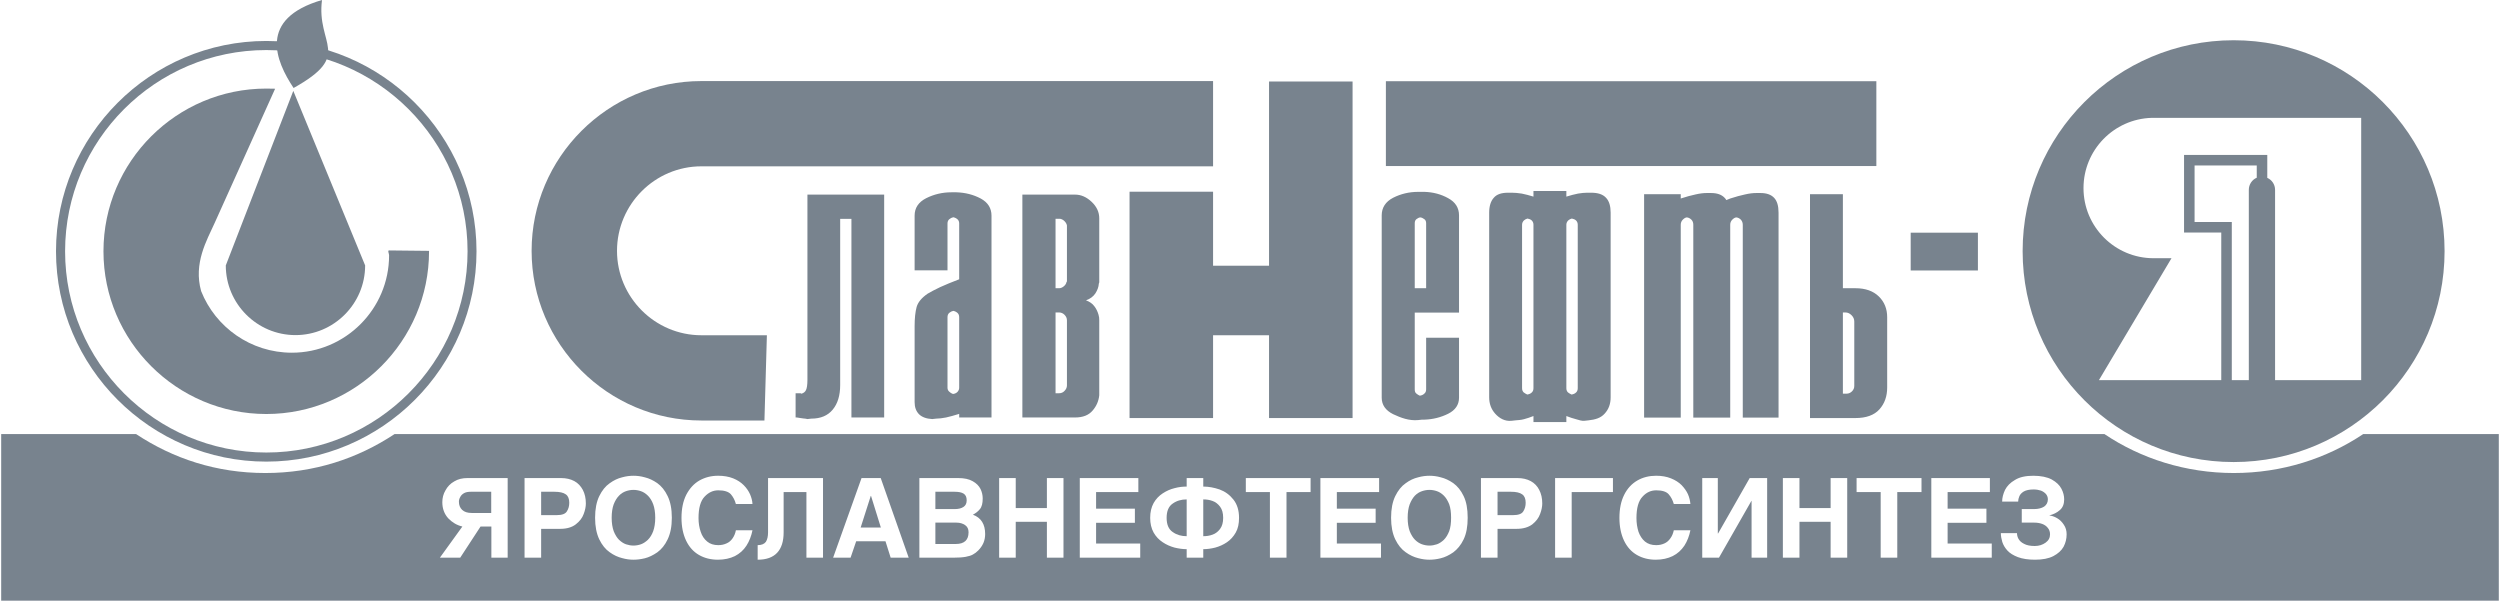 <?xml version="1.0" encoding="UTF-8"?>
<!DOCTYPE svg PUBLIC "-//W3C//DTD SVG 1.1//EN" "http://www.w3.org/Graphics/SVG/1.1/DTD/svg11.dtd">
<!-- Creator: CorelDRAW 2020 (64-Bit) -->
<svg xmlns="http://www.w3.org/2000/svg" xml:space="preserve" width="591px" height="142px" version="1.1" style="shape-rendering:geometricPrecision; text-rendering:geometricPrecision; image-rendering:optimizeQuality; fill-rule:evenodd; clip-rule:evenodd"
viewBox="0 0 173.14 41.64"
 xmlns:xlink="http://www.w3.org/1999/xlink"
 xmlns:xodm="http://www.corel.com/coreldraw/odm/2003">
 <defs>
  <style type="text/css">
   <![CDATA[
    .fil0 {fill:#78838E}
   ]]>
  </style>
 </defs>
 <g id="Слой_x0020_1">
  <g id="_2575161749984">
   <path class="fil0" d="M18.38 6.14c0.2,0 0.4,0 0.61,0.01l-4.18 9.28c-0.56,1.24 -1.49,2.81 -0.95,4.75 0.99,2.5 3.44,4.27 6.29,4.27 3.71,0 6.74,-3.03 6.74,-6.75 0,-0.11 -0.12,-0.35 0,-0.34l2.77 0.03c0,0.01 0,0.02 0,0.03 0,6.21 -5.07,11.28 -11.28,11.28 -6.22,0 -11.29,-5.07 -11.29,-11.28 0,-6.22 5.07,-11.28 11.29,-11.28z"/>
   <path class="fil0" d="M18.38 2.84c8.02,0 14.57,6.55 14.57,14.58 0,8.03 -6.55,14.58 -14.57,14.58 -8.03,0 -14.58,-6.55 -14.58,-14.58 0,-8.03 6.55,-14.58 14.58,-14.58zm0 0.63c7.68,0 13.95,6.26 13.95,13.95 0,7.68 -6.27,13.95 -13.95,13.95 -7.69,0 -13.95,-6.27 -13.95,-13.95 0,-7.69 6.26,-13.95 13.95,-13.95z"/>
   <path class="fil0" d="M20.25 6.3l4.98 12.1c0,2.66 -2.17,4.83 -4.83,4.83 -2.66,0 -4.83,-2.17 -4.83,-4.83l4.68 -12.1z"/>
   <path class="fil0" d="M22.24 0c-4.45,1.3 -3.22,4.22 -1.97,6.1 4.15,-2.32 1.56,-2.97 1.97,-6.1z"/>
   <path class="fil0" d="M53.08 23.24l-0.17 5.91 -4.37 0c-6.48,0 -11.77,-5.28 -11.77,-11.76 0,-6.48 5.29,-11.77 11.77,-11.77l35.47 0 0 5.91 -35.47 0c-3.22,0 -5.85,2.63 -5.85,5.86 0,3.22 2.63,5.85 5.85,5.85l4.54 0z"/>
   <polygon class="fil0" points="78.22,13.29 84.01,13.29 84.01,18.42 87.89,18.42 87.89,5.65 93.68,5.65 93.68,28.98 87.89,28.98 87.89,23.24 84.01,23.24 84.01,28.98 78.22,28.98 "/>
   <path class="fil0" d="M154.76 2.79c-8.08,0 -14.63,6.55 -14.63,14.62 0,8.08 6.55,14.62 14.63,14.62 8.07,0 14.62,-6.54 14.62,-14.62 0,-8.07 -6.55,-14.62 -14.62,-14.62zm-0.13 23.56l0 -10.96 -2.58 0 0 -3.92 4.31 0 0 0.85c-0.33,0.14 -0.55,0.47 -0.55,0.84l0 13.19 -1.18 0 8.97 0 -5.97 0 0 -13.19c0,-0.37 -0.22,-0.69 -0.54,-0.83l0 -1.59 -5.77 0 0 5.38 2.58 0 0 10.23 -8.48 0 5.03 -8.45c-0.42,0 -0.84,0 -1.24,0 -2.69,0 -4.86,-2.18 -4.86,-4.86 0,-2.64 2.1,-4.79 4.72,-4.87l-0.01 0 0.08 0c0.02,0 0.05,0 0.07,0 0.03,0 0.05,0 0.08,0l14.31 0 0 18.18 -8.97 0z"/>
   <path class="fil0" d="M127.67 21.66l0 5.63 0.25 0c0.14,0 0.27,-0.05 0.38,-0.16 0.11,-0.11 0.16,-0.23 0.16,-0.38l0 -4.46c0,-0.17 -0.06,-0.31 -0.19,-0.44 -0.13,-0.13 -0.27,-0.19 -0.43,-0.19l-0.17 0zm0.87 -1.68c0.69,0 1.23,0.19 1.62,0.57 0.39,0.38 0.58,0.86 0.58,1.44l0 4.87c0,0.62 -0.18,1.12 -0.54,1.52 -0.36,0.4 -0.92,0.6 -1.66,0.6l-0.27 0 -2.88 0 0 -15.52 0.27 0 2.01 0 0 6.52 0.87 0zm-20.04 6.93c0,0.13 0.04,0.22 0.11,0.29 0.08,0.06 0.16,0.11 0.25,0.15 0.12,-0.02 0.23,-0.06 0.31,-0.14 0.08,-0.07 0.12,-0.17 0.12,-0.3l0 -11.33c0,-0.12 -0.04,-0.22 -0.12,-0.3 -0.08,-0.07 -0.18,-0.11 -0.29,-0.13 -0.09,0.02 -0.17,0.06 -0.25,0.13 -0.08,0.08 -0.13,0.18 -0.13,0.3l0 11.33zm-2.28 -11.33c0,-0.12 -0.04,-0.22 -0.12,-0.3 -0.08,-0.07 -0.18,-0.11 -0.29,-0.13 -0.09,0.02 -0.17,0.06 -0.25,0.13 -0.08,0.08 -0.13,0.18 -0.13,0.3l0 11.33c0,0.13 0.04,0.22 0.11,0.29 0.08,0.06 0.16,0.11 0.25,0.15 0.12,-0.02 0.23,-0.06 0.31,-0.14 0.08,-0.07 0.12,-0.17 0.12,-0.3l0 -11.33zm0 13.26c-0.23,0.09 -0.46,0.17 -0.66,0.22 -0.21,0.06 -0.41,0.06 -0.59,0.08l-0.27 0.03c-0.47,0.05 -0.85,-0.18 -1.13,-0.49 -0.28,-0.31 -0.42,-0.69 -0.42,-1.14l0 -12.8c0,-0.45 0.11,-0.8 0.32,-1.03 0.2,-0.24 0.53,-0.35 0.99,-0.35l0.27 0c0.2,0 0.42,0.02 0.68,0.06 0.25,0.05 0.52,0.12 0.81,0.21l0 -0.39 0.27 0 2.01 0 0 0.39c0.29,-0.09 0.56,-0.16 0.81,-0.21 0.24,-0.04 0.45,-0.06 0.63,-0.06l0.28 0c0.47,0 0.81,0.11 1.03,0.35 0.22,0.23 0.32,0.58 0.32,1.03l0 12.8c0,0.45 -0.13,0.83 -0.42,1.14 -0.28,0.31 -0.66,0.41 -1.12,0.46l-0.28 0.03c-0.18,0.02 -0.37,-0.05 -0.58,-0.11 -0.21,-0.05 -0.43,-0.13 -0.67,-0.22l0 0.42 -0.27 0 -2.01 0 0 -0.42zm-7.44 -13.37c0,-0.12 -0.04,-0.22 -0.13,-0.28 -0.08,-0.06 -0.17,-0.11 -0.28,-0.12 -0.09,0.01 -0.18,0.06 -0.26,0.12 -0.08,0.06 -0.12,0.16 -0.12,0.28l0 4.51 0.79 0 0 -4.51zm-3.08 -0.54c0,-0.54 0.27,-0.95 0.79,-1.22 0.53,-0.27 1.11,-0.41 1.74,-0.41l0.27 0 0.07 0c0.03,0 0.06,0 0.1,0 0.59,0.02 1.14,0.16 1.64,0.44 0.5,0.27 0.75,0.67 0.75,1.19l0 6.74 -3.07 0 0 5.32c0,0.13 0.03,0.23 0.11,0.29 0.07,0.06 0.15,0.11 0.24,0.15 0.13,-0.02 0.23,-0.06 0.31,-0.14 0.09,-0.07 0.13,-0.17 0.13,-0.3l0 -3.58 0.27 0 2.01 0 0 4.16c0,0.48 -0.25,0.86 -0.75,1.11 -0.5,0.25 -1.05,0.39 -1.64,0.41 -0.04,0 -0.07,0 -0.1,0 -0.03,0 -0.05,0 -0.07,0l-0.27 0.03c-0.63,0.06 -1.21,-0.16 -1.74,-0.41 -0.52,-0.26 -0.79,-0.64 -0.79,-1.14l0 -12.64zm21.6 14.02l0 -13.37c0,-0.14 -0.04,-0.26 -0.13,-0.35 -0.09,-0.09 -0.2,-0.15 -0.32,-0.16 -0.1,0.01 -0.19,0.07 -0.28,0.16 -0.09,0.09 -0.14,0.21 -0.14,0.35l0 13.37 -2.54 0 0 -15.49 0.3 0 2.24 0 0 0.3c0.38,-0.12 0.72,-0.22 1.02,-0.28 0.3,-0.07 0.56,-0.1 0.78,-0.1l0.3 0c0.42,0 0.73,0.11 0.94,0.33 0.05,0.05 0.09,0.1 0.12,0.16l0.27 -0.11c0.38,-0.12 0.72,-0.22 1.02,-0.28 0.3,-0.07 0.56,-0.1 0.78,-0.1l0.3 0c0.42,0 0.73,0.11 0.94,0.33 0.21,0.22 0.31,0.56 0.31,1.03l0 14.21 -2.48 0 0 -13.37c0,-0.14 -0.05,-0.26 -0.13,-0.35 -0.09,-0.09 -0.2,-0.15 -0.32,-0.16 -0.1,0.01 -0.19,0.07 -0.28,0.16 -0.09,0.09 -0.14,0.21 -0.14,0.35l0 13.37 -2.56 0z"/>
   <path class="fil0" d="M55.34 27.26l0.04 0 0.04 0c0.02,0.02 0.04,0.03 0.06,0.03 0.14,-0.04 0.25,-0.12 0.31,-0.25 0.06,-0.12 0.1,-0.36 0.1,-0.7l0 -12.85 0.27 0 5.05 0 0 15.45 -0.27 0 -2 0 0 -13.77 -0.78 0 0 11.52c0,0.72 -0.17,1.29 -0.52,1.71 -0.34,0.41 -0.83,0.62 -1.48,0.62l-0.27 0.03c-0.09,-0.02 -0.19,-0.04 -0.27,-0.04 -0.1,-0.01 -0.19,-0.03 -0.28,-0.04 -0.03,0 -0.07,-0.01 -0.12,-0.02 -0.04,-0.01 -0.09,-0.01 -0.15,-0.01l0 -1.68 0.27 0zm7.98 -4.62c0,-0.58 0.05,-1.03 0.14,-1.36 0.09,-0.32 0.34,-0.63 0.76,-0.92 0.23,-0.14 0.53,-0.29 0.88,-0.46 0.35,-0.16 0.79,-0.34 1.31,-0.54l0 -3.87c0,-0.12 -0.04,-0.22 -0.12,-0.29 -0.08,-0.07 -0.18,-0.12 -0.29,-0.14 -0.1,0.02 -0.2,0.07 -0.28,0.14 -0.08,0.07 -0.12,0.17 -0.12,0.29l0 3.25 -0.27 0 -2.01 0 0 -3.79c0,-0.54 0.27,-0.94 0.8,-1.21 0.54,-0.27 1.12,-0.41 1.75,-0.41l0.27 0 0.04 0 0.04 0c0.61,0.02 1.17,0.16 1.68,0.43 0.5,0.27 0.75,0.67 0.75,1.19l0 13.99 -0.27 0 -1.97 0 0 -0.25c-0.34,0.11 -0.65,0.19 -0.91,0.25 -0.26,0.05 -0.49,0.08 -0.69,0.08l-0.27 0.03c-0.41,-0.02 -0.72,-0.14 -0.92,-0.34 -0.2,-0.21 -0.3,-0.48 -0.3,-0.83l0 -5.24zm3.09 -0.65c0,-0.13 -0.04,-0.23 -0.12,-0.3 -0.08,-0.07 -0.18,-0.12 -0.29,-0.14 -0.1,0.02 -0.2,0.07 -0.28,0.14 -0.08,0.07 -0.12,0.17 -0.12,0.3l0 4.89c0,0.11 0.04,0.2 0.12,0.27 0.08,0.08 0.17,0.13 0.26,0.16 0.12,-0.01 0.23,-0.06 0.31,-0.14 0.08,-0.09 0.12,-0.18 0.12,-0.29l0 -4.89zm8.79 -1.17c0.25,0.09 0.45,0.23 0.58,0.41 0.14,0.18 0.23,0.38 0.29,0.59 0.01,0.06 0.03,0.12 0.04,0.19 0.01,0.08 0.01,0.14 0.01,0.19l0 5.06 0 0.07 0 0.07c-0.04,0.39 -0.19,0.75 -0.46,1.06 -0.27,0.32 -0.67,0.48 -1.22,0.48l-0.27 0 -3.38 0 0 -15.45 0.27 0 3.38 0c0.42,0 0.8,0.17 1.15,0.5 0.36,0.34 0.53,0.72 0.53,1.15l0 4.3 0 0.11c0,0.04 -0.01,0.07 -0.03,0.11 -0.01,0.23 -0.1,0.46 -0.24,0.68 -0.14,0.21 -0.36,0.38 -0.65,0.48zm-1.86 6.44c0.14,0 0.27,-0.05 0.37,-0.16 0.11,-0.11 0.17,-0.24 0.17,-0.38l0 -4.52c0,-0.14 -0.06,-0.27 -0.17,-0.38 -0.1,-0.1 -0.23,-0.16 -0.37,-0.16l-0.25 0 0 5.6 0.25 0zm0.54 -11.58l0 -0.05c-0.02,-0.11 -0.08,-0.21 -0.17,-0.3 -0.09,-0.09 -0.19,-0.14 -0.29,-0.16l-0.06 0 -0.27 0 0 4.81 0.25 0c0.1,0 0.21,-0.04 0.32,-0.13 0.11,-0.09 0.17,-0.19 0.19,-0.3 0.02,-0.02 0.03,-0.03 0.03,-0.05l0 -0.06 0 -3.76z"/>
   <polygon class="fil0" points="95.99,5.63 129.99,5.63 129.99,11.51 95.99,11.51 "/>
   <polygon class="fil0" points="132.37,16.13 137.03,16.13 137.03,18.75 132.37,18.75 "/>
   <path class="fil0" d="M66.82 36.4c-0.16,-0.11 -0.36,-0.17 -0.59,-0.17l-1.47 0 0 1.48 1.42 0c0.58,0 0.88,-0.27 0.88,-0.81 0,-0.23 -0.08,-0.39 -0.24,-0.5z"/>
   <path class="fil0" d="M80.79 35.9c0,0.46 0.14,0.79 0.42,0.98 0.28,0.2 0.6,0.29 0.97,0.29l0 -2.55c-0.37,0 -0.69,0.09 -0.97,0.29 -0.28,0.19 -0.42,0.52 -0.42,0.99z"/>
   <path class="fil0" d="M83.98 34.73c-0.21,-0.08 -0.43,-0.11 -0.65,-0.11l0 2.55c0.22,0 0.44,-0.03 0.65,-0.11 0.2,-0.07 0.38,-0.21 0.52,-0.4 0.14,-0.19 0.21,-0.44 0.21,-0.76 0,-0.33 -0.07,-0.58 -0.21,-0.77 -0.14,-0.19 -0.32,-0.33 -0.52,-0.4z"/>
   <path class="fil0" d="M100.01 34.36c-0.15,-0.15 -0.31,-0.25 -0.48,-0.31 -0.17,-0.06 -0.35,-0.09 -0.52,-0.09 -0.17,0 -0.35,0.03 -0.52,0.09 -0.18,0.06 -0.34,0.16 -0.49,0.31 -0.14,0.15 -0.26,0.35 -0.36,0.6 -0.09,0.25 -0.14,0.56 -0.14,0.93 0,0.37 0.05,0.68 0.14,0.93 0.1,0.25 0.22,0.45 0.37,0.6 0.14,0.14 0.31,0.25 0.48,0.31 0.17,0.06 0.35,0.09 0.52,0.09 0.17,0 0.34,-0.03 0.52,-0.09 0.17,-0.06 0.33,-0.17 0.48,-0.31 0.15,-0.15 0.27,-0.35 0.37,-0.6 0.09,-0.25 0.13,-0.56 0.13,-0.93 0,-0.37 -0.04,-0.68 -0.13,-0.93 -0.1,-0.25 -0.22,-0.45 -0.37,-0.6z"/>
   <polygon class="fil0" points="60.28,34.38 59.58,36.57 60.98,36.57 60.3,34.38 "/>
   <path class="fil0" d="M39.14 34.27c-0.16,-0.12 -0.43,-0.18 -0.79,-0.18l-0.92 0 0 1.62 1.08 0c0.37,0 0.61,-0.09 0.71,-0.27 0.11,-0.17 0.16,-0.37 0.16,-0.59 0,-0.27 -0.08,-0.47 -0.24,-0.58z"/>
   <path class="fil0" d="M66.71 35.14c0.15,-0.1 0.22,-0.25 0.22,-0.46 0,-0.22 -0.07,-0.37 -0.21,-0.46 -0.14,-0.09 -0.35,-0.13 -0.63,-0.13l-1.33 0 0 1.2 1.36 0c0.24,0 0.44,-0.05 0.59,-0.15z"/>
   <path class="fil0" d="M44.83 34.36c-0.15,-0.15 -0.31,-0.25 -0.48,-0.31 -0.17,-0.06 -0.35,-0.09 -0.52,-0.09 -0.17,0 -0.35,0.03 -0.52,0.09 -0.17,0.06 -0.34,0.16 -0.48,0.31 -0.15,0.15 -0.27,0.35 -0.37,0.6 -0.09,0.25 -0.14,0.56 -0.14,0.93 0,0.37 0.05,0.68 0.14,0.93 0.1,0.25 0.22,0.45 0.37,0.6 0.15,0.14 0.31,0.25 0.48,0.31 0.18,0.06 0.35,0.09 0.52,0.09 0.17,0 0.35,-0.03 0.52,-0.09 0.17,-0.06 0.33,-0.17 0.48,-0.31 0.15,-0.15 0.28,-0.35 0.37,-0.6 0.09,-0.25 0.14,-0.56 0.14,-0.93 0,-0.37 -0.05,-0.68 -0.14,-0.93 -0.09,-0.25 -0.22,-0.45 -0.37,-0.6z"/>
   <path class="fil0" d="M105.44 34.27c-0.16,-0.12 -0.42,-0.18 -0.78,-0.18l-0.93 0 0 1.62 1.08 0c0.37,0 0.61,-0.09 0.71,-0.27 0.11,-0.17 0.16,-0.37 0.16,-0.59 0,-0.27 -0.08,-0.47 -0.24,-0.58z"/>
   <path class="fil0" d="M31.82 34.46c-0.06,0.1 -0.09,0.21 -0.09,0.32 0,0.24 0.08,0.43 0.23,0.57 0.15,0.14 0.37,0.21 0.66,0.21l1.35 0 0 -1.47 -1.43 0c-0.18,0 -0.34,0.03 -0.46,0.1 -0.12,0.07 -0.21,0.16 -0.26,0.27z"/>
   <path class="fil0" d="M142.97 37.9c-0.15,0.27 -0.39,0.48 -0.71,0.65 -0.33,0.17 -0.75,0.25 -1.27,0.25 -0.47,0 -0.87,-0.06 -1.19,-0.18 -0.31,-0.12 -0.56,-0.27 -0.73,-0.46 -0.17,-0.19 -0.28,-0.38 -0.35,-0.59 -0.06,-0.21 -0.1,-0.41 -0.1,-0.61l1.12 0c0,0.13 0.03,0.26 0.1,0.39 0.08,0.14 0.2,0.26 0.39,0.35 0.18,0.1 0.43,0.15 0.74,0.15 0.29,0 0.54,-0.08 0.75,-0.23 0.21,-0.15 0.31,-0.34 0.31,-0.58 0,-0.17 -0.05,-0.32 -0.15,-0.44 -0.1,-0.13 -0.23,-0.22 -0.39,-0.28 -0.17,-0.06 -0.35,-0.09 -0.54,-0.09l-0.88 0 0 -0.94 0.86 0c0.28,0 0.51,-0.06 0.69,-0.17 0.17,-0.12 0.26,-0.29 0.26,-0.51 0,-0.14 -0.05,-0.26 -0.13,-0.36 -0.09,-0.1 -0.2,-0.18 -0.35,-0.24 -0.15,-0.05 -0.32,-0.08 -0.51,-0.08 -0.29,0 -0.52,0.05 -0.68,0.14 -0.16,0.1 -0.26,0.21 -0.31,0.34 -0.05,0.12 -0.08,0.24 -0.08,0.36l-1.11 0c0,-0.26 0.07,-0.53 0.2,-0.81 0.14,-0.27 0.36,-0.5 0.69,-0.69 0.32,-0.2 0.75,-0.29 1.27,-0.29 0.53,0 0.96,0.09 1.28,0.26 0.32,0.18 0.54,0.39 0.67,0.64 0.13,0.25 0.19,0.49 0.19,0.74 0,0.32 -0.1,0.57 -0.3,0.74 -0.2,0.18 -0.45,0.3 -0.74,0.37 0.18,0.02 0.36,0.08 0.55,0.19 0.19,0.11 0.34,0.26 0.47,0.46 0.13,0.19 0.19,0.41 0.19,0.66 0,0.31 -0.07,0.59 -0.21,0.86zm-4.98 0.76l-4.19 0 0 -5.52 4.06 0 0 0.97 -2.93 0 0 1.15 2.69 0 0 0.98 -2.69 0 0 1.44 3.06 0 0 0.98zm-4.87 -4.55l-1.68 0 0 4.55 -1.15 0 0 -4.55 -1.67 0 0 -0.97 4.5 0 0 0.97zm-5.15 4.55l-1.15 0 0 -2.49 -2.16 0 0 2.49 -1.15 0 0 -5.52 1.15 0 0 2.08 2.16 0 0 -2.08 1.15 0 0 5.52zm-5.55 0l-1.08 0 0 -3.94 -0.01 0 -2.25 3.94 -1.16 0 0 -5.52 1.08 0 0 3.84 0.02 0 2.19 -3.84 1.21 0 0 5.52zm-8.92 -1.8c0.1,0.28 0.25,0.51 0.45,0.68 0.21,0.17 0.46,0.25 0.78,0.25 0.21,0 0.4,-0.04 0.57,-0.12 0.16,-0.07 0.3,-0.19 0.41,-0.35 0.12,-0.16 0.19,-0.34 0.24,-0.56l1.15 0c-0.08,0.4 -0.22,0.76 -0.42,1.07 -0.21,0.31 -0.47,0.55 -0.81,0.72 -0.33,0.16 -0.72,0.25 -1.17,0.25 -0.49,0 -0.93,-0.11 -1.31,-0.33 -0.38,-0.22 -0.68,-0.55 -0.89,-0.99 -0.21,-0.44 -0.32,-0.97 -0.32,-1.58 0,-0.63 0.11,-1.16 0.33,-1.6 0.22,-0.44 0.53,-0.77 0.91,-0.99 0.38,-0.22 0.82,-0.33 1.3,-0.33 0.39,0 0.73,0.06 1.03,0.18 0.3,0.12 0.55,0.28 0.74,0.47 0.19,0.2 0.34,0.41 0.44,0.63 0.1,0.23 0.15,0.46 0.17,0.68l-1.15 0c-0.08,-0.27 -0.19,-0.49 -0.36,-0.68 -0.16,-0.18 -0.45,-0.27 -0.86,-0.27 -0.36,0 -0.68,0.14 -0.95,0.44 -0.28,0.29 -0.42,0.79 -0.42,1.48 0,0.35 0.05,0.66 0.14,0.95zm-1.77 -2.75l-2.86 0 0 4.55 -1.15 0 0 -5.52 4.01 0 0 0.97zm-5.05 1.52c-0.1,0.28 -0.28,0.51 -0.54,0.72 -0.27,0.2 -0.63,0.31 -1.08,0.31l-1.33 0 0 2 -1.15 0 0 -5.52 2.53 0c0.35,0 0.66,0.07 0.92,0.21 0.26,0.14 0.46,0.35 0.59,0.61 0.14,0.27 0.21,0.58 0.21,0.94 0,0.22 -0.05,0.47 -0.15,0.73zm-5.3 1.76c-0.19,0.4 -0.44,0.69 -0.72,0.9 -0.29,0.2 -0.58,0.34 -0.87,0.41 -0.28,0.07 -0.54,0.1 -0.78,0.1 -0.24,0 -0.5,-0.03 -0.79,-0.11 -0.28,-0.07 -0.57,-0.2 -0.86,-0.41 -0.29,-0.2 -0.53,-0.5 -0.72,-0.89 -0.19,-0.4 -0.29,-0.89 -0.29,-1.5 0,-0.61 0.1,-1.11 0.29,-1.5 0.19,-0.39 0.43,-0.69 0.72,-0.89 0.28,-0.21 0.57,-0.34 0.86,-0.41 0.28,-0.08 0.55,-0.11 0.79,-0.11 0.25,0 0.51,0.03 0.79,0.11 0.29,0.07 0.57,0.2 0.86,0.4 0.29,0.21 0.53,0.5 0.72,0.9 0.19,0.39 0.28,0.89 0.28,1.5 0,0.61 -0.09,1.1 -0.28,1.5zm-5.73 1.27l-4.2 0 0 -5.52 4.07 0 0 0.97 -2.93 0 0 1.15 2.69 0 0 0.98 -2.69 0 0 1.44 3.06 0 0 0.98zm-4.88 -4.55l-1.67 0 0 4.55 -1.15 0 0 -4.55 -1.67 0 0 -0.97 4.49 0 0 0.97zm-5.19 2.81c-0.16,0.28 -0.36,0.5 -0.61,0.67 -0.25,0.17 -0.52,0.29 -0.81,0.37 -0.28,0.07 -0.56,0.11 -0.83,0.11l0 0.59 -1.15 0 0 -0.59c-0.27,0 -0.55,-0.04 -0.84,-0.11 -0.29,-0.08 -0.57,-0.2 -0.82,-0.37 -0.26,-0.17 -0.47,-0.39 -0.63,-0.67 -0.16,-0.29 -0.24,-0.63 -0.24,-1.02 0,-0.4 0.08,-0.74 0.24,-1.03 0.16,-0.28 0.37,-0.5 0.63,-0.67 0.26,-0.17 0.53,-0.29 0.82,-0.36 0.29,-0.08 0.57,-0.11 0.84,-0.11l0 -0.59 1.15 0 0 0.59c0.37,0 0.75,0.07 1.13,0.2 0.38,0.14 0.7,0.37 0.96,0.7 0.26,0.33 0.39,0.75 0.39,1.27 0,0.4 -0.07,0.74 -0.23,1.02zm-6.62 1.74l-4.19 0 0 -5.52 4.06 0 0 0.97 -2.93 0 0 1.15 2.69 0 0 0.98 -2.69 0 0 1.44 3.06 0 0 0.98zm-5.32 0l-1.15 0 0 -2.49 -2.16 0 0 2.49 -1.15 0 0 -5.52 1.15 0 0 2.08 2.16 0 0 -2.08 1.15 0 0 5.52zm-5.55 -1.02c-0.09,0.2 -0.21,0.37 -0.36,0.52 -0.12,0.12 -0.24,0.21 -0.37,0.28 -0.12,0.07 -0.29,0.12 -0.5,0.16 -0.22,0.04 -0.51,0.06 -0.87,0.06l-2.34 0 0 -5.52 2.69 0c0.42,0 0.75,0.07 1.01,0.22 0.25,0.14 0.43,0.32 0.54,0.54 0.1,0.21 0.15,0.43 0.15,0.65 0,0.34 -0.06,0.59 -0.2,0.75 -0.13,0.16 -0.29,0.28 -0.48,0.38 0.57,0.21 0.85,0.66 0.85,1.34 0,0.22 -0.04,0.43 -0.12,0.62zm-6.43 1.02l-0.36 -1.14 -2.03 0 -0.39 1.14 -1.21 0 1.97 -5.52 1.33 0 1.94 5.52 -1.25 0zm-4.69 0l-1.15 0 0 -4.55 -1.58 0 0 2.8c0,0.62 -0.15,1.09 -0.45,1.41 -0.3,0.32 -0.75,0.48 -1.35,0.48l0 -1.01c0.27,0 0.46,-0.08 0.57,-0.23 0.1,-0.16 0.15,-0.38 0.15,-0.65l0 -3.77 3.81 0 0 5.52zm-8.48 -1.8c0.09,0.28 0.24,0.51 0.45,0.68 0.2,0.17 0.46,0.25 0.77,0.25 0.21,0 0.4,-0.04 0.57,-0.12 0.17,-0.07 0.31,-0.19 0.42,-0.35 0.11,-0.16 0.19,-0.34 0.23,-0.56l1.15 0c-0.08,0.4 -0.22,0.76 -0.42,1.07 -0.2,0.31 -0.47,0.55 -0.8,0.72 -0.33,0.16 -0.73,0.25 -1.17,0.25 -0.5,0 -0.94,-0.11 -1.32,-0.33 -0.38,-0.22 -0.68,-0.55 -0.89,-0.99 -0.21,-0.44 -0.32,-0.97 -0.32,-1.58 0,-0.63 0.11,-1.16 0.33,-1.6 0.23,-0.44 0.53,-0.77 0.91,-0.99 0.39,-0.22 0.82,-0.33 1.3,-0.33 0.39,0 0.74,0.06 1.04,0.18 0.3,0.12 0.54,0.28 0.73,0.47 0.2,0.2 0.34,0.41 0.44,0.63 0.1,0.23 0.16,0.46 0.17,0.68l-1.15 0c-0.07,-0.27 -0.19,-0.49 -0.35,-0.68 -0.17,-0.18 -0.46,-0.27 -0.87,-0.27 -0.35,0 -0.67,0.14 -0.95,0.44 -0.28,0.29 -0.42,0.79 -0.42,1.48 0,0.35 0.05,0.66 0.15,0.95zm-2.29 0.53c-0.19,0.4 -0.43,0.69 -0.72,0.9 -0.29,0.2 -0.58,0.34 -0.86,0.41 -0.29,0.07 -0.55,0.1 -0.79,0.1 -0.24,0 -0.5,-0.03 -0.78,-0.11 -0.29,-0.07 -0.58,-0.2 -0.87,-0.41 -0.29,-0.2 -0.53,-0.5 -0.72,-0.89 -0.19,-0.4 -0.29,-0.89 -0.29,-1.5 0,-0.61 0.1,-1.11 0.29,-1.5 0.19,-0.39 0.43,-0.69 0.72,-0.89 0.29,-0.21 0.57,-0.34 0.86,-0.41 0.28,-0.08 0.55,-0.11 0.79,-0.11 0.25,0 0.51,0.03 0.79,0.11 0.29,0.07 0.57,0.2 0.86,0.4 0.29,0.21 0.53,0.5 0.72,0.9 0.19,0.39 0.29,0.89 0.29,1.5 0,0.61 -0.1,1.1 -0.29,1.5zm-5.82 -1.76c-0.1,0.28 -0.28,0.51 -0.55,0.72 -0.26,0.2 -0.62,0.31 -1.07,0.31l-1.33 0 0 2 -1.15 0 0 -5.52 2.53 0c0.35,0 0.66,0.07 0.92,0.21 0.26,0.14 0.45,0.35 0.59,0.61 0.14,0.27 0.21,0.58 0.21,0.94 0,0.22 -0.05,0.47 -0.15,0.73zm-5.27 3.03l-1.13 0 0 -2.16 -0.75 0 -1.41 2.16 -1.41 0 1.56 -2.16c-0.38,-0.09 -0.7,-0.28 -0.98,-0.57 -0.27,-0.3 -0.41,-0.67 -0.41,-1.12 0,-0.29 0.07,-0.57 0.22,-0.82 0.14,-0.26 0.34,-0.47 0.61,-0.62 0.26,-0.16 0.57,-0.23 0.91,-0.23l2.79 0 0 5.52zm128.63 -8.57c-2.54,1.7 -5.63,2.7 -8.97,2.7 -3.34,0 -6.44,-1 -8.97,-2.7l-118.53 0c-2.57,1.7 -5.57,2.7 -8.96,2.7 -3.39,0 -6.39,-1 -8.96,-2.7l-9.35 0 0 11.55 173.14 0 0 -11.55 -9.4 0z"/>
  </g>
 </g>
</svg>
